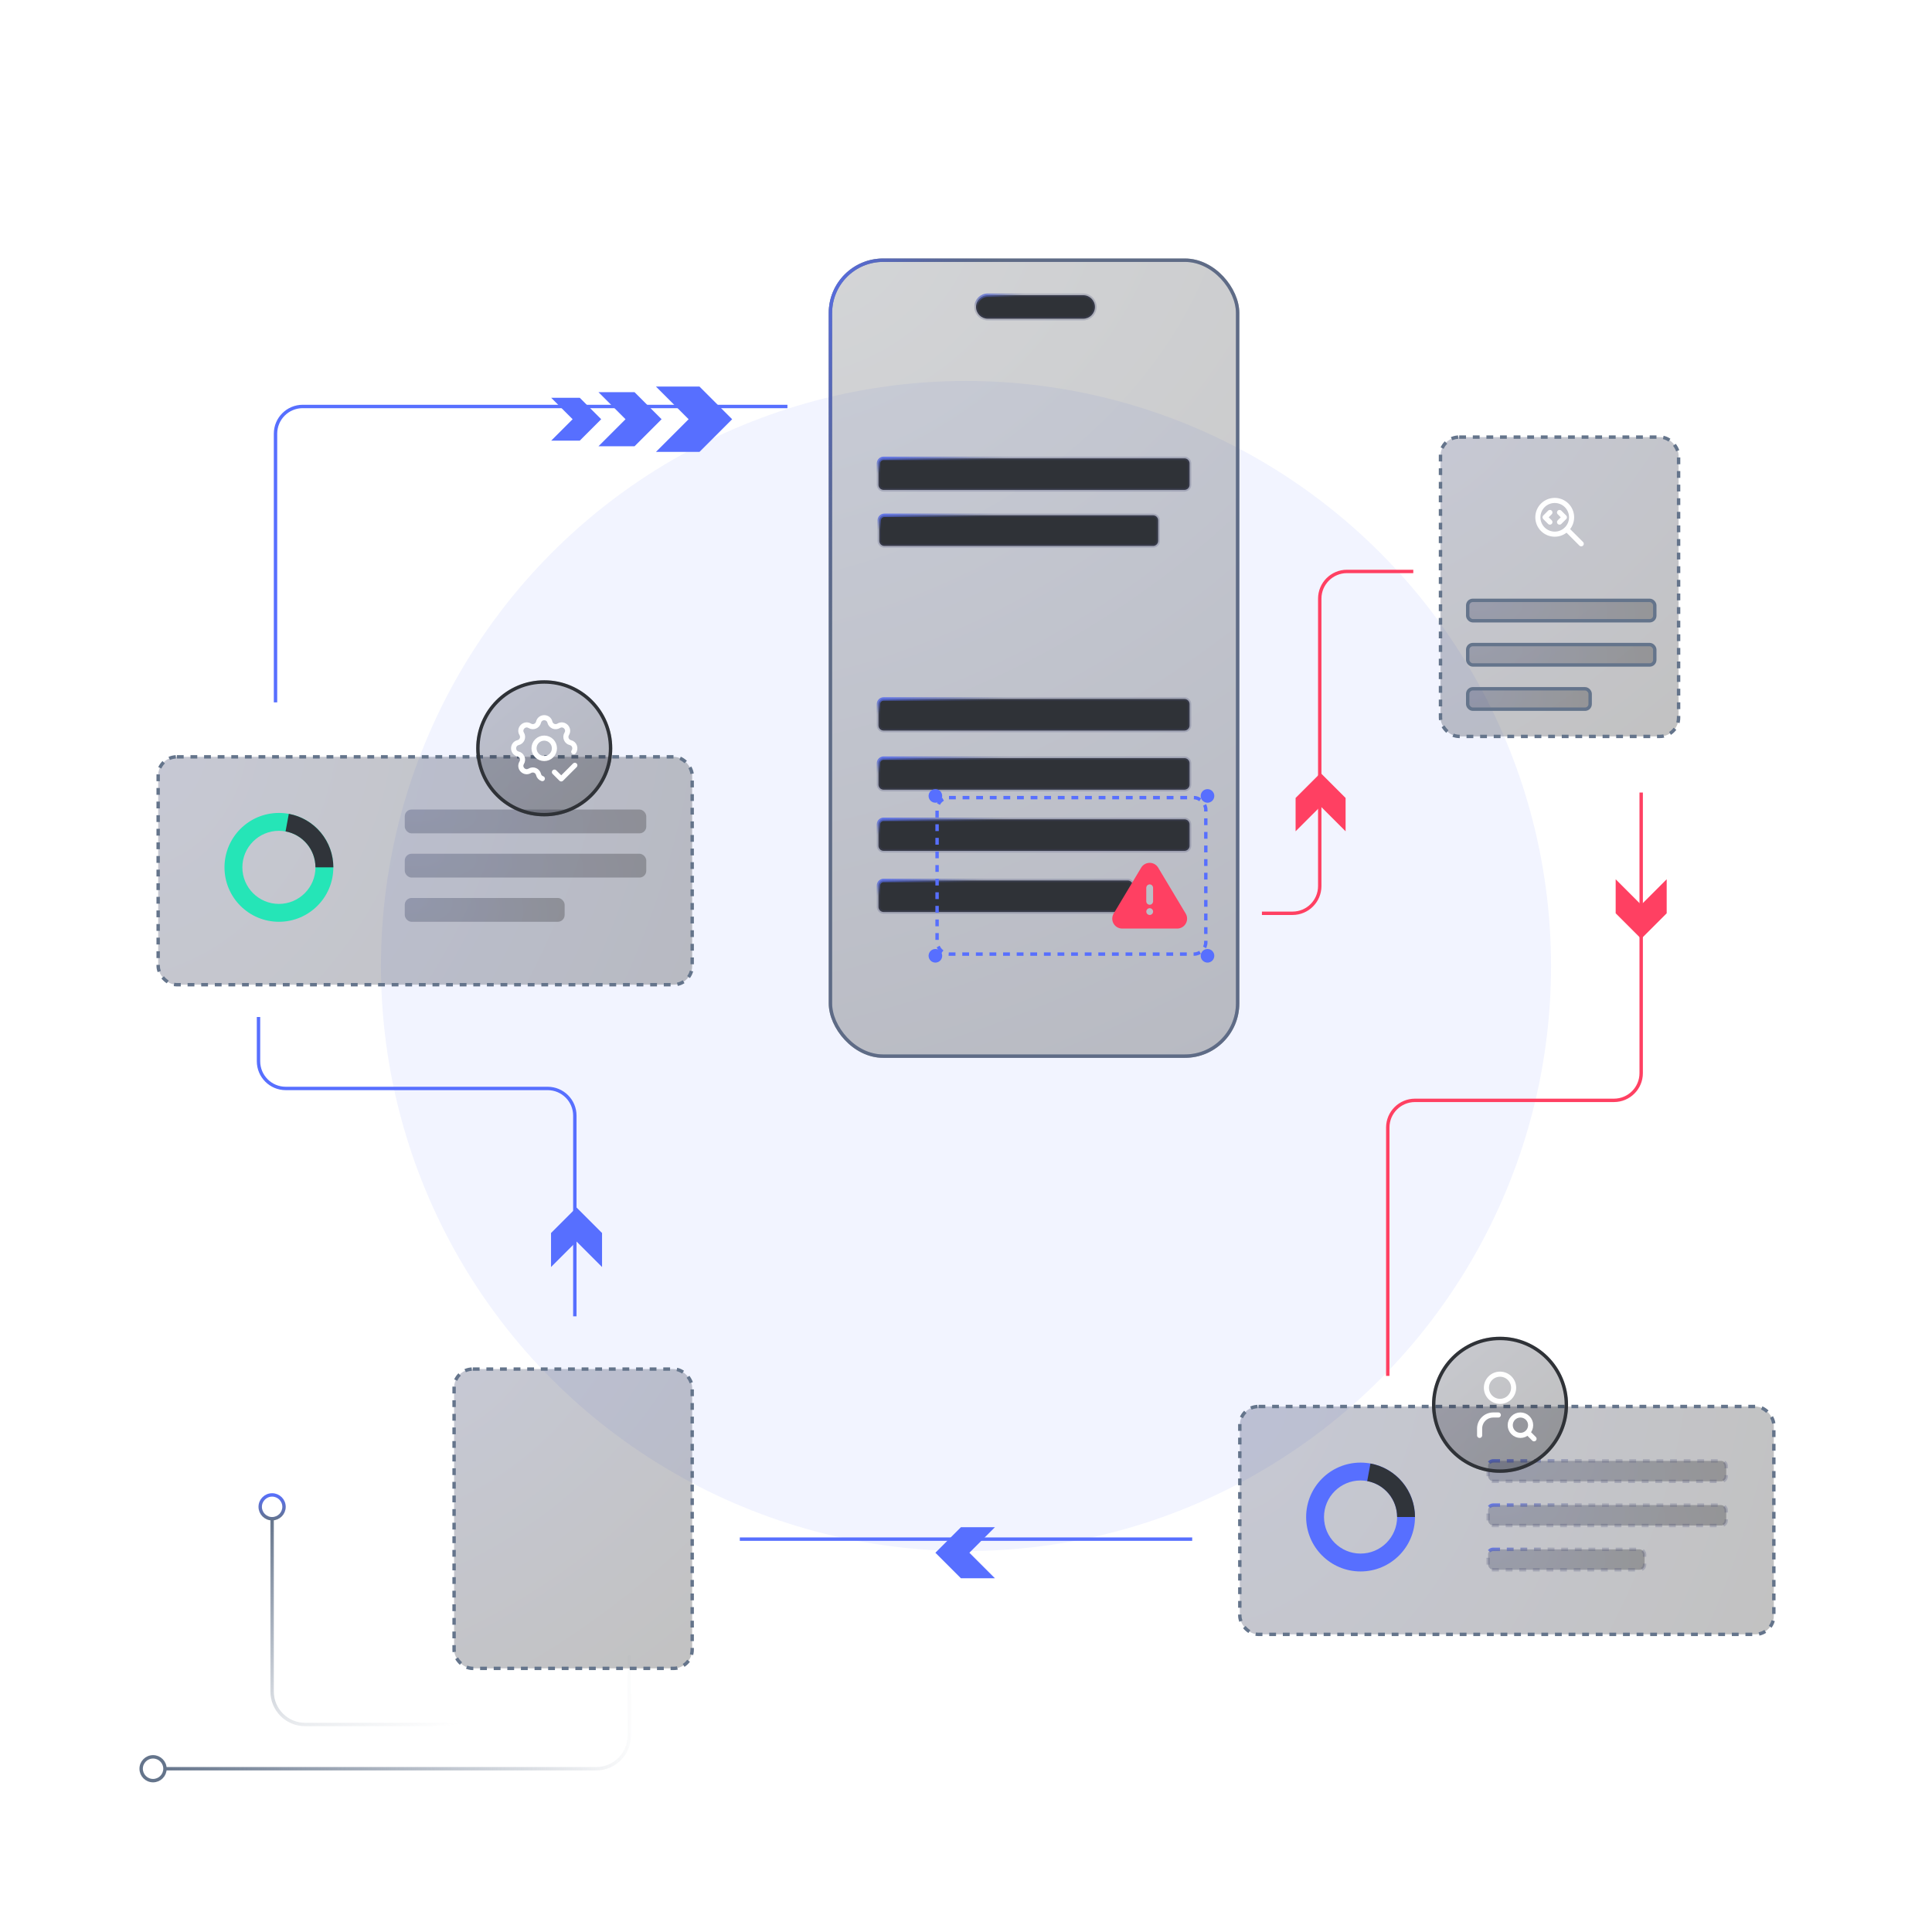 <svg width="568" height="568" viewBox="0 0 568 568" fill="none" xmlns="http://www.w3.org/2000/svg">
<g clip-path="url(#clip0_56_673)">
<g opacity="0.08" filter="url(#filter0_f_56_673)">
<circle cx="284" cy="284" r="172" fill="#576FFF"/>
</g>
<g filter="url(#filter1_b_56_673)">
<rect x="243.645" y="76" width="120.71" height="235" rx="16" fill="url(#paint0_radial_56_673)" fill-opacity="0.25"/>
<rect x="244.145" y="76.5" width="119.71" height="234" rx="15.5" stroke="#64748B"/>
</g>
<g filter="url(#filter2_b_56_673)">
<rect x="244.145" y="76.5" width="119.71" height="234" rx="15.5" stroke="url(#paint1_linear_56_673)"/>
</g>
<path d="M286.949 90.243C286.949 88.334 288.497 86.786 290.405 86.786H318.449C320.358 86.786 321.906 88.334 321.906 90.243C321.906 92.151 320.358 93.699 318.449 93.699H290.405C288.497 93.699 286.949 92.151 286.949 90.243Z" fill="#2F3237" stroke="url(#paint2_linear_56_673)"/>
<path d="M258.271 242.372C258.271 241.543 258.942 240.872 259.771 240.872H348.23C349.058 240.872 349.73 241.543 349.73 242.372V248.645C349.73 249.473 349.058 250.145 348.23 250.145H259.771C258.942 250.145 258.271 249.473 258.271 248.645V242.372Z" fill="#2F3237" stroke="url(#paint3_linear_56_673)"/>
<path d="M258.271 207C258.271 206.172 258.942 205.5 259.771 205.5H348.23C349.058 205.5 349.73 206.172 349.73 207V213.273C349.73 214.102 349.058 214.773 348.23 214.773H259.771C258.942 214.773 258.271 214.102 258.271 213.273V207Z" fill="#2F3237" stroke="url(#paint4_linear_56_673)"/>
<path d="M258.5 153C258.5 152.172 259.172 151.5 260 151.5H339C339.828 151.5 340.5 152.172 340.5 153V159C340.5 159.828 339.828 160.5 339 160.5H260C259.172 160.5 258.5 159.828 258.5 159V153Z" fill="#2F3237" stroke="url(#paint5_linear_56_673)"/>
<path d="M258.271 136.257C258.271 135.428 258.942 134.757 259.771 134.757H348.23C349.058 134.757 349.73 135.428 349.73 136.257V142.53C349.73 143.358 349.058 144.03 348.23 144.03H259.771C258.942 144.03 258.271 143.358 258.271 142.53V136.257Z" fill="#2F3237" stroke="url(#paint6_linear_56_673)"/>
<path d="M258.271 224.393C258.271 223.565 258.942 222.893 259.771 222.893H348.23C349.058 222.893 349.73 223.565 349.73 224.393V230.667C349.73 231.495 349.058 232.167 348.23 232.167H259.771C258.942 232.167 258.271 231.495 258.271 230.667V224.393Z" fill="#2F3237" stroke="url(#paint7_linear_56_673)"/>
<path d="M258.271 260.35C258.271 259.521 258.942 258.85 259.771 258.85H331.536C332.364 258.85 333.036 259.521 333.036 260.35V266.623C333.036 267.451 332.364 268.123 331.536 268.123H259.771C258.942 268.123 258.271 267.451 258.271 266.623V260.35Z" fill="#2F3237" stroke="url(#paint8_linear_56_673)"/>
<rect x="423.5" y="128.5" width="70" height="88" rx="5.5" fill="url(#paint9_radial_56_673)" fill-opacity="0.25" stroke="#64748B" stroke-dasharray="2 2"/>
<rect x="431.5" y="176.5" width="55" height="6" rx="1.5" fill="url(#paint10_radial_56_673)" fill-opacity="0.25" stroke="#64748B" stroke-linejoin="round"/>
<rect x="431.5" y="189.5" width="55" height="6" rx="1.5" fill="url(#paint11_radial_56_673)" fill-opacity="0.25" stroke="#64748B" stroke-linejoin="round"/>
<rect x="431.5" y="202.5" width="36" height="6" rx="1.5" fill="url(#paint12_radial_56_673)" fill-opacity="0.25" stroke="#64748B" stroke-linejoin="round"/>
<g clip-path="url(#clip1_56_673)">
<path d="M452.125 152.083C452.125 152.734 452.253 153.379 452.502 153.981C452.752 154.582 453.117 155.129 453.577 155.589C454.038 156.05 454.584 156.415 455.186 156.664C455.787 156.913 456.432 157.042 457.083 157.042C457.734 157.042 458.379 156.913 458.981 156.664C459.582 156.415 460.129 156.05 460.589 155.589C461.05 155.129 461.415 154.582 461.664 153.981C461.913 153.379 462.042 152.734 462.042 152.083C462.042 151.432 461.913 150.787 461.664 150.186C461.415 149.584 461.05 149.038 460.589 148.577C460.129 148.117 459.582 147.752 458.981 147.502C458.379 147.253 457.734 147.125 457.083 147.125C456.432 147.125 455.787 147.253 455.186 147.502C454.584 147.752 454.038 148.117 453.577 148.577C453.117 149.038 452.752 149.584 452.502 150.186C452.253 150.787 452.125 151.432 452.125 152.083Z" stroke="white" stroke-width="1.5" stroke-linecap="round" stroke-linejoin="round"/>
<path d="M464.875 159.875L460.625 155.625" stroke="white" stroke-width="1.5" stroke-linecap="round" stroke-linejoin="round"/>
<path d="M455.667 150.667L454.25 152.083L455.667 153.5" stroke="white" stroke-width="1.5" stroke-linecap="round" stroke-linejoin="round"/>
<path d="M458.5 150.667L459.917 152.083L458.5 153.5" stroke="white" stroke-width="1.5" stroke-linecap="round" stroke-linejoin="round"/>
</g>
<path d="M371 268.5H380C384.418 268.5 388 264.918 388 260.5V176C388 171.582 391.582 168 396 168H415.5" stroke="#FF4062"/>
<g clip-path="url(#clip2_56_673)">
<path d="M153.25 447H155M169 431.25V433M183 447H184.75M157.8 435.8L159.025 437.025M180.2 435.8L178.975 437.025" stroke="white" stroke-width="1.5" stroke-linecap="round" stroke-linejoin="round"/>
<path d="M163.75 454C162.281 452.898 161.196 451.362 160.648 449.609C160.1 447.856 160.118 445.975 160.699 444.233C161.28 442.491 162.394 440.975 163.884 439.902C165.374 438.828 167.164 438.25 169 438.25C170.836 438.25 172.626 438.828 174.116 439.902C175.606 440.975 176.72 442.491 177.301 444.233C177.882 445.975 177.9 447.856 177.352 449.609C176.804 451.362 175.719 452.898 174.25 454C173.567 454.676 173.052 455.504 172.748 456.416C172.444 457.328 172.359 458.299 172.5 459.25C172.5 460.178 172.131 461.068 171.475 461.725C170.818 462.381 169.928 462.75 169 462.75C168.072 462.75 167.182 462.381 166.525 461.725C165.869 461.068 165.5 460.178 165.5 459.25C165.641 458.299 165.556 457.328 165.252 456.416C164.948 455.504 164.433 454.676 163.75 454Z" stroke="white" stroke-width="1.5" stroke-linecap="round" stroke-linejoin="round"/>
<path d="M164.975 455.75H173.025" stroke="white" stroke-width="1.5" stroke-linecap="round" stroke-linejoin="round"/>
</g>
<g clip-path="url(#clip3_56_673)">
<path d="M338 253.67C338.955 253.67 339.845 254.137 340.39 254.917L340.495 255.077L348.609 268.625C348.856 269.052 348.99 269.535 348.999 270.028C349.008 270.521 348.892 271.008 348.662 271.444C348.431 271.88 348.094 272.251 347.681 272.521C347.268 272.791 346.794 272.951 346.302 272.988L346.107 272.996H329.882C329.39 272.991 328.907 272.86 328.479 272.618C328.05 272.375 327.69 272.028 327.433 271.608C327.175 271.189 327.027 270.711 327.004 270.219C326.981 269.727 327.083 269.238 327.3 268.796L327.399 268.611L335.509 255.073C335.769 254.645 336.134 254.291 336.571 254.045C337.007 253.799 337.499 253.67 338 253.67ZM338.01 267L337.883 267.007C337.64 267.036 337.416 267.153 337.254 267.336C337.091 267.519 337.001 267.755 337.001 268C337.001 268.245 337.091 268.481 337.254 268.664C337.416 268.847 337.64 268.964 337.883 268.993L338 269L338.127 268.993C338.37 268.964 338.594 268.847 338.757 268.664C338.919 268.481 339.009 268.245 339.009 268C339.009 267.755 338.919 267.519 338.757 267.336C338.594 267.153 338.37 267.036 338.127 267.007L338.01 267ZM338 260C337.755 260 337.519 260.09 337.336 260.253C337.153 260.416 337.036 260.64 337.007 260.883L337 261V265L337.007 265.117C337.036 265.36 337.153 265.584 337.336 265.747C337.519 265.909 337.755 265.999 338 265.999C338.245 265.999 338.481 265.909 338.664 265.747C338.847 265.584 338.964 265.36 338.993 265.117L339 265V261L338.993 260.883C338.965 260.64 338.848 260.416 338.665 260.253C338.482 260.09 338.245 260 338 260Z" fill="#FF4062"/>
</g>
<rect x="364.5" y="413.5" width="157" height="67" rx="5.5" fill="url(#paint13_radial_56_673)" fill-opacity="0.25" stroke="#64748B" stroke-dasharray="2 2"/>
<rect x="437.5" y="429.5" width="70" height="6" rx="1.5" fill="url(#paint14_radial_56_673)" fill-opacity="0.25" stroke="url(#paint15_linear_56_673)" stroke-linejoin="round" stroke-dasharray="2 2"/>
<rect x="437.5" y="442.5" width="70" height="6" rx="1.5" fill="url(#paint16_radial_56_673)" fill-opacity="0.25" stroke="url(#paint17_linear_56_673)" stroke-linejoin="round" stroke-dasharray="2 2"/>
<rect x="437.5" y="455.5" width="46" height="6" rx="1.5" fill="url(#paint18_radial_56_673)" fill-opacity="0.25" stroke="url(#paint19_linear_56_673)" stroke-linejoin="round" stroke-dasharray="2 2"/>
<rect x="46.5" y="222.5" width="157" height="67" rx="5.5" fill="url(#paint20_radial_56_673)" fill-opacity="0.25" stroke="#64748B" stroke-dasharray="2 2"/>
<rect x="119" y="238" width="71" height="7" rx="2" fill="url(#paint21_radial_56_673)" fill-opacity="0.25"/>
<rect x="119" y="251" width="71" height="7" rx="2" fill="url(#paint22_radial_56_673)" fill-opacity="0.25"/>
<rect x="119" y="264" width="47" height="7" rx="2" fill="url(#paint23_radial_56_673)" fill-opacity="0.25"/>
<path d="M482.5 233V315.5C482.5 319.918 478.918 323.5 474.5 323.5H416C411.582 323.5 408 327.082 408 331.5V404.5" stroke="#FF4062"/>
<rect x="133.5" y="402.5" width="70" height="88" rx="5.5" fill="url(#paint24_radial_56_673)" fill-opacity="0.25" stroke="#64748B" stroke-dasharray="2 2"/>
<path d="M416 446C416 454.837 408.837 462 400 462C391.163 462 384 454.837 384 446C384 437.163 391.163 430 400 430C408.837 430 416 437.163 416 446ZM389.254 446C389.254 451.935 394.065 456.746 400 456.746C405.935 456.746 410.746 451.935 410.746 446C410.746 440.065 405.935 435.254 400 435.254C394.065 435.254 389.254 440.065 389.254 446Z" fill="#576FFF"/>
<path d="M98 255C98 263.837 90.837 271 82 271C73.163 271 66 263.837 66 255C66 246.163 73.163 239 82 239C90.837 239 98 246.163 98 255ZM71.254 255C71.254 260.935 76.065 265.746 82 265.746C87.935 265.746 92.746 260.935 92.746 255C92.746 249.065 87.935 244.254 82 244.254C76.065 244.254 71.254 249.065 71.254 255Z" fill="#25E5B7"/>
<path d="M416 446C416 442.261 414.691 438.64 412.299 435.766C409.908 432.892 406.585 430.946 402.908 430.267L401.953 435.433C404.422 435.89 406.654 437.197 408.26 439.127C409.866 441.057 410.746 443.489 410.746 446H416Z" fill="#30343A"/>
<path d="M98 255C98 251.261 96.691 247.64 94.299 244.766C91.908 241.892 88.585 239.946 84.908 239.267L83.953 244.433C86.422 244.89 88.654 246.197 90.26 248.127C91.866 250.057 92.746 252.489 92.746 255H98Z" fill="#30343A"/>
<g filter="url(#filter3_d_56_673)">
<path d="M490 254.5L490 264.5L482.5 272L475 264.5L475 254.5L482.5 262L490 254.5Z" fill="#FF4062"/>
</g>
<g filter="url(#filter4_d_56_673)">
<path d="M380.9 240.4L380.9 230.6L388.25 223.25L395.6 230.6L395.6 240.4L388.25 233.05L380.9 240.4Z" fill="#FF4062"/>
</g>
<path d="M350.5 452.5H217.5" stroke="#576FFF"/>
<g filter="url(#filter5_d_56_673)">
<path d="M292.5 460L282.5 460L275 452.5L282.5 445L292.5 445L285 452.5L292.5 460Z" fill="#576FFF"/>
</g>
<path d="M169 387V328C169 323.582 165.418 320 161 320H84C79.582 320 76 316.418 76 312V299" stroke="#576FFF"/>
<g filter="url(#filter6_d_56_673)">
<path d="M162 368.5V358.5L169.5 351L177 358.5V368.5L169.5 361L162 368.5Z" fill="#576FFF"/>
</g>
<path d="M81 206.5V127.5C81 123.082 84.582 119.5 89 119.5H231.5" stroke="#576FFF"/>
<g filter="url(#filter7_d_56_673)">
<path d="M175.95 111.3H186.55L194.5 119.25L186.55 127.2H175.95L183.9 119.25L175.95 111.3Z" fill="#576FFF"/>
</g>
<g filter="url(#filter8_d_56_673)">
<path d="M162.05 112.95H170.45L176.75 119.25L170.45 125.55H162.05L168.35 119.25L162.05 112.95Z" fill="#576FFF"/>
</g>
<g filter="url(#filter9_d_56_673)">
<path d="M192.85 109.65H205.65L215.25 119.25L205.65 128.85H192.85L202.45 119.25L192.85 109.65Z" fill="#576FFF"/>
</g>
<g filter="url(#filter10_d_56_673)">
<circle cx="275" cy="234" r="2" fill="#576FFF"/>
</g>
<g filter="url(#filter11_d_56_673)">
<circle cx="355" cy="234" r="2" fill="#576FFF"/>
</g>
<g filter="url(#filter12_d_56_673)">
<circle cx="355" cy="281" r="2" fill="#576FFF"/>
</g>
<g filter="url(#filter13_d_56_673)">
<circle cx="275" cy="281" r="2" fill="#576FFF"/>
</g>
<rect x="275.5" y="234.5" width="79" height="46" rx="3.5" stroke="#576FFF" stroke-dasharray="2 2"/>
<path d="M185 487L185 510.29C185 515.653 180.653 520 175.29 520L49 520" stroke="url(#paint25_linear_56_673)" stroke-linecap="round"/>
<circle cx="45" cy="520" r="3.5" transform="rotate(-90 45 520)" stroke="#64748B"/>
<path d="M146 507H89.71C84.347 507 80 502.653 80 497.29L80 447" stroke="url(#paint26_linear_56_673)" stroke-linecap="round"/>
<circle cx="80" cy="443" r="3.5" stroke="url(#paint27_linear_56_673)"/>
<g filter="url(#filter14_b_56_673)">
<circle cx="441" cy="413" r="20" fill="url(#paint28_linear_56_673)" fill-opacity="0.25"/>
<circle cx="441" cy="413" r="19.5" stroke="#2F3237"/>
</g>
<g clip-path="url(#clip4_56_673)">
<path d="M437 408C437 409.061 437.421 410.078 438.172 410.828C438.922 411.579 439.939 412 441 412C442.061 412 443.078 411.579 443.828 410.828C444.579 410.078 445 409.061 445 408C445 406.939 444.579 405.922 443.828 405.172C443.078 404.421 442.061 404 441 404C439.939 404 438.922 404.421 438.172 405.172C437.421 405.922 437 406.939 437 408Z" stroke="white" stroke-width="1.5" stroke-linecap="round" stroke-linejoin="round"/>
<path d="M435 422V420C435 418.939 435.421 417.922 436.172 417.172C436.922 416.421 437.939 416 439 416H440.5" stroke="white" stroke-width="1.5" stroke-linecap="round" stroke-linejoin="round"/>
<path d="M444 419C444 419.796 444.316 420.559 444.879 421.121C445.441 421.684 446.204 422 447 422C447.796 422 448.559 421.684 449.121 421.121C449.684 420.559 450 419.796 450 419C450 418.204 449.684 417.441 449.121 416.879C448.559 416.316 447.796 416 447 416C446.204 416 445.441 416.316 444.879 416.879C444.316 417.441 444 418.204 444 419Z" stroke="white" stroke-width="1.5" stroke-linecap="round" stroke-linejoin="round"/>
<path d="M449.2 421.2L451 423" stroke="white" stroke-width="1.5" stroke-linecap="round" stroke-linejoin="round"/>
</g>
<g filter="url(#filter15_b_56_673)">
<circle cx="160" cy="220" r="20" fill="url(#paint29_linear_56_673)" fill-opacity="0.25"/>
<circle cx="160" cy="220" r="19.5" stroke="#2F3237"/>
</g>
<g clip-path="url(#clip5_56_673)">
<path d="M159.445 228.913C159.167 228.824 158.917 228.664 158.72 228.448C158.524 228.232 158.387 227.968 158.325 227.683C158.261 227.419 158.136 227.174 157.959 226.968C157.783 226.762 157.56 226.6 157.309 226.496C157.059 226.392 156.787 226.349 156.516 226.37C156.246 226.391 155.984 226.476 155.752 226.617C154.209 227.557 152.442 225.791 153.382 224.247C153.523 224.015 153.608 223.754 153.628 223.483C153.649 223.213 153.606 222.941 153.502 222.691C153.399 222.44 153.237 222.217 153.031 222.041C152.825 221.864 152.581 221.739 152.317 221.675C150.561 221.249 150.561 218.751 152.317 218.325C152.581 218.261 152.826 218.136 153.032 217.959C153.238 217.783 153.4 217.56 153.504 217.309C153.608 217.059 153.651 216.787 153.63 216.516C153.609 216.246 153.524 215.984 153.383 215.752C152.443 214.209 154.209 212.442 155.753 213.382C156.753 213.99 158.049 213.452 158.325 212.317C158.751 210.561 161.249 210.561 161.675 212.317C161.739 212.581 161.864 212.826 162.041 213.032C162.217 213.238 162.44 213.4 162.691 213.504C162.941 213.608 163.213 213.651 163.484 213.63C163.754 213.609 164.016 213.524 164.248 213.383C165.791 212.443 167.558 214.209 166.618 215.753C166.477 215.985 166.392 216.246 166.372 216.517C166.351 216.787 166.394 217.059 166.498 217.309C166.601 217.56 166.763 217.783 166.969 217.959C167.175 218.136 167.419 218.261 167.683 218.325C168.993 218.643 169.326 220.115 168.68 221.019" stroke="white" stroke-width="1.5" stroke-linecap="round" stroke-linejoin="round"/>
<path d="M163 227L165 229L169 225" stroke="white" stroke-width="1.5" stroke-linecap="round" stroke-linejoin="round"/>
<path d="M157 220C157 220.796 157.316 221.559 157.879 222.121C158.441 222.684 159.204 223 160 223C160.796 223 161.559 222.684 162.121 222.121C162.684 221.559 163 220.796 163 220C163 219.204 162.684 218.441 162.121 217.879C161.559 217.316 160.796 217 160 217C159.204 217 158.441 217.316 157.879 217.879C157.316 218.441 157 219.204 157 220Z" stroke="white" stroke-width="1.5" stroke-linecap="round" stroke-linejoin="round"/>
</g>
</g>
<defs>
<filter id="filter0_f_56_673" x="-48" y="-48" width="664" height="664" filterUnits="userSpaceOnUse" color-interpolation-filters="sRGB">
<feFlood flood-opacity="0" result="BackgroundImageFix"/>
<feBlend mode="normal" in="SourceGraphic" in2="BackgroundImageFix" result="shape"/>
<feGaussianBlur stdDeviation="80" result="effect1_foregroundBlur_56_673"/>
</filter>
<filter id="filter1_b_56_673" x="223.645" y="56" width="160.71" height="275" filterUnits="userSpaceOnUse" color-interpolation-filters="sRGB">
<feFlood flood-opacity="0" result="BackgroundImageFix"/>
<feGaussianBlur in="BackgroundImageFix" stdDeviation="10"/>
<feComposite in2="SourceAlpha" operator="in" result="effect1_backgroundBlur_56_673"/>
<feBlend mode="normal" in="SourceGraphic" in2="effect1_backgroundBlur_56_673" result="shape"/>
</filter>
<filter id="filter2_b_56_673" x="233.645" y="66" width="140.71" height="255" filterUnits="userSpaceOnUse" color-interpolation-filters="sRGB">
<feFlood flood-opacity="0" result="BackgroundImageFix"/>
<feGaussianBlur in="BackgroundImageFix" stdDeviation="5"/>
<feComposite in2="SourceAlpha" operator="in" result="effect1_backgroundBlur_56_673"/>
<feBlend mode="normal" in="SourceGraphic" in2="effect1_backgroundBlur_56_673" result="shape"/>
</filter>
<filter id="filter3_d_56_673" x="443" y="226.5" width="79" height="81.5" filterUnits="userSpaceOnUse" color-interpolation-filters="sRGB">
<feFlood flood-opacity="0" result="BackgroundImageFix"/>
<feColorMatrix in="SourceAlpha" type="matrix" values="0 0 0 0 0 0 0 0 0 0 0 0 0 0 0 0 0 0 127 0" result="hardAlpha"/>
<feOffset dy="4"/>
<feGaussianBlur stdDeviation="16"/>
<feComposite in2="hardAlpha" operator="out"/>
<feColorMatrix type="matrix" values="0 0 0 0 1 0 0 0 0 0.251 0 0 0 0 0.384 0 0 0 1 0"/>
<feBlend mode="normal" in2="BackgroundImageFix" result="effect1_dropShadow_56_673"/>
<feBlend mode="normal" in="SourceGraphic" in2="effect1_dropShadow_56_673" result="shape"/>
</filter>
<filter id="filter4_d_56_673" x="348.9" y="195.25" width="78.699" height="81.15" filterUnits="userSpaceOnUse" color-interpolation-filters="sRGB">
<feFlood flood-opacity="0" result="BackgroundImageFix"/>
<feColorMatrix in="SourceAlpha" type="matrix" values="0 0 0 0 0 0 0 0 0 0 0 0 0 0 0 0 0 0 127 0" result="hardAlpha"/>
<feOffset dy="4"/>
<feGaussianBlur stdDeviation="16"/>
<feComposite in2="hardAlpha" operator="out"/>
<feColorMatrix type="matrix" values="0 0 0 0 1 0 0 0 0 0.251 0 0 0 0 0.384 0 0 0 1 0"/>
<feBlend mode="normal" in2="BackgroundImageFix" result="effect1_dropShadow_56_673"/>
<feBlend mode="normal" in="SourceGraphic" in2="effect1_dropShadow_56_673" result="shape"/>
</filter>
<filter id="filter5_d_56_673" x="243" y="417" width="81.5" height="79" filterUnits="userSpaceOnUse" color-interpolation-filters="sRGB">
<feFlood flood-opacity="0" result="BackgroundImageFix"/>
<feColorMatrix in="SourceAlpha" type="matrix" values="0 0 0 0 0 0 0 0 0 0 0 0 0 0 0 0 0 0 127 0" result="hardAlpha"/>
<feOffset dy="4"/>
<feGaussianBlur stdDeviation="16"/>
<feComposite in2="hardAlpha" operator="out"/>
<feColorMatrix type="matrix" values="0 0 0 0 0.341 0 0 0 0 0.435 0 0 0 0 1 0 0 0 1 0"/>
<feBlend mode="normal" in2="BackgroundImageFix" result="effect1_dropShadow_56_673"/>
<feBlend mode="normal" in="SourceGraphic" in2="effect1_dropShadow_56_673" result="shape"/>
</filter>
<filter id="filter6_d_56_673" x="130" y="323" width="79" height="81.5" filterUnits="userSpaceOnUse" color-interpolation-filters="sRGB">
<feFlood flood-opacity="0" result="BackgroundImageFix"/>
<feColorMatrix in="SourceAlpha" type="matrix" values="0 0 0 0 0 0 0 0 0 0 0 0 0 0 0 0 0 0 127 0" result="hardAlpha"/>
<feOffset dy="4"/>
<feGaussianBlur stdDeviation="16"/>
<feComposite in2="hardAlpha" operator="out"/>
<feColorMatrix type="matrix" values="0 0 0 0 0.341 0 0 0 0 0.435 0 0 0 0 1 0 0 0 1 0"/>
<feBlend mode="normal" in2="BackgroundImageFix" result="effect1_dropShadow_56_673"/>
<feBlend mode="normal" in="SourceGraphic" in2="effect1_dropShadow_56_673" result="shape"/>
</filter>
<filter id="filter7_d_56_673" x="143.95" y="83.3" width="82.55" height="79.9" filterUnits="userSpaceOnUse" color-interpolation-filters="sRGB">
<feFlood flood-opacity="0" result="BackgroundImageFix"/>
<feColorMatrix in="SourceAlpha" type="matrix" values="0 0 0 0 0 0 0 0 0 0 0 0 0 0 0 0 0 0 127 0" result="hardAlpha"/>
<feOffset dy="4"/>
<feGaussianBlur stdDeviation="16"/>
<feComposite in2="hardAlpha" operator="out"/>
<feColorMatrix type="matrix" values="0 0 0 0 0.341 0 0 0 0 0.435 0 0 0 0 1 0 0 0 1 0"/>
<feBlend mode="normal" in2="BackgroundImageFix" result="effect1_dropShadow_56_673"/>
<feBlend mode="normal" in="SourceGraphic" in2="effect1_dropShadow_56_673" result="shape"/>
</filter>
<filter id="filter8_d_56_673" x="130.05" y="84.95" width="78.7" height="76.6" filterUnits="userSpaceOnUse" color-interpolation-filters="sRGB">
<feFlood flood-opacity="0" result="BackgroundImageFix"/>
<feColorMatrix in="SourceAlpha" type="matrix" values="0 0 0 0 0 0 0 0 0 0 0 0 0 0 0 0 0 0 127 0" result="hardAlpha"/>
<feOffset dy="4"/>
<feGaussianBlur stdDeviation="16"/>
<feComposite in2="hardAlpha" operator="out"/>
<feColorMatrix type="matrix" values="0 0 0 0 0.341 0 0 0 0 0.435 0 0 0 0 1 0 0 0 1 0"/>
<feBlend mode="normal" in2="BackgroundImageFix" result="effect1_dropShadow_56_673"/>
<feBlend mode="normal" in="SourceGraphic" in2="effect1_dropShadow_56_673" result="shape"/>
</filter>
<filter id="filter9_d_56_673" x="160.85" y="81.65" width="86.4" height="83.2" filterUnits="userSpaceOnUse" color-interpolation-filters="sRGB">
<feFlood flood-opacity="0" result="BackgroundImageFix"/>
<feColorMatrix in="SourceAlpha" type="matrix" values="0 0 0 0 0 0 0 0 0 0 0 0 0 0 0 0 0 0 127 0" result="hardAlpha"/>
<feOffset dy="4"/>
<feGaussianBlur stdDeviation="16"/>
<feComposite in2="hardAlpha" operator="out"/>
<feColorMatrix type="matrix" values="0 0 0 0 0.341 0 0 0 0 0.435 0 0 0 0 1 0 0 0 1 0"/>
<feBlend mode="normal" in2="BackgroundImageFix" result="effect1_dropShadow_56_673"/>
<feBlend mode="normal" in="SourceGraphic" in2="effect1_dropShadow_56_673" result="shape"/>
</filter>
<filter id="filter10_d_56_673" x="265" y="224" width="20" height="20" filterUnits="userSpaceOnUse" color-interpolation-filters="sRGB">
<feFlood flood-opacity="0" result="BackgroundImageFix"/>
<feColorMatrix in="SourceAlpha" type="matrix" values="0 0 0 0 0 0 0 0 0 0 0 0 0 0 0 0 0 0 127 0" result="hardAlpha"/>
<feOffset/>
<feGaussianBlur stdDeviation="4"/>
<feComposite in2="hardAlpha" operator="out"/>
<feColorMatrix type="matrix" values="0 0 0 0 0.341 0 0 0 0 0.435 0 0 0 0 1 0 0 0 1 0"/>
<feBlend mode="normal" in2="BackgroundImageFix" result="effect1_dropShadow_56_673"/>
<feBlend mode="normal" in="SourceGraphic" in2="effect1_dropShadow_56_673" result="shape"/>
</filter>
<filter id="filter11_d_56_673" x="345" y="224" width="20" height="20" filterUnits="userSpaceOnUse" color-interpolation-filters="sRGB">
<feFlood flood-opacity="0" result="BackgroundImageFix"/>
<feColorMatrix in="SourceAlpha" type="matrix" values="0 0 0 0 0 0 0 0 0 0 0 0 0 0 0 0 0 0 127 0" result="hardAlpha"/>
<feOffset/>
<feGaussianBlur stdDeviation="4"/>
<feComposite in2="hardAlpha" operator="out"/>
<feColorMatrix type="matrix" values="0 0 0 0 0.341 0 0 0 0 0.435 0 0 0 0 1 0 0 0 1 0"/>
<feBlend mode="normal" in2="BackgroundImageFix" result="effect1_dropShadow_56_673"/>
<feBlend mode="normal" in="SourceGraphic" in2="effect1_dropShadow_56_673" result="shape"/>
</filter>
<filter id="filter12_d_56_673" x="345" y="271" width="20" height="20" filterUnits="userSpaceOnUse" color-interpolation-filters="sRGB">
<feFlood flood-opacity="0" result="BackgroundImageFix"/>
<feColorMatrix in="SourceAlpha" type="matrix" values="0 0 0 0 0 0 0 0 0 0 0 0 0 0 0 0 0 0 127 0" result="hardAlpha"/>
<feOffset/>
<feGaussianBlur stdDeviation="4"/>
<feComposite in2="hardAlpha" operator="out"/>
<feColorMatrix type="matrix" values="0 0 0 0 0.341 0 0 0 0 0.435 0 0 0 0 1 0 0 0 1 0"/>
<feBlend mode="normal" in2="BackgroundImageFix" result="effect1_dropShadow_56_673"/>
<feBlend mode="normal" in="SourceGraphic" in2="effect1_dropShadow_56_673" result="shape"/>
</filter>
<filter id="filter13_d_56_673" x="265" y="271" width="20" height="20" filterUnits="userSpaceOnUse" color-interpolation-filters="sRGB">
<feFlood flood-opacity="0" result="BackgroundImageFix"/>
<feColorMatrix in="SourceAlpha" type="matrix" values="0 0 0 0 0 0 0 0 0 0 0 0 0 0 0 0 0 0 127 0" result="hardAlpha"/>
<feOffset/>
<feGaussianBlur stdDeviation="4"/>
<feComposite in2="hardAlpha" operator="out"/>
<feColorMatrix type="matrix" values="0 0 0 0 0.341 0 0 0 0 0.435 0 0 0 0 1 0 0 0 1 0"/>
<feBlend mode="normal" in2="BackgroundImageFix" result="effect1_dropShadow_56_673"/>
<feBlend mode="normal" in="SourceGraphic" in2="effect1_dropShadow_56_673" result="shape"/>
</filter>
<filter id="filter14_b_56_673" x="417" y="389" width="48" height="48" filterUnits="userSpaceOnUse" color-interpolation-filters="sRGB">
<feFlood flood-opacity="0" result="BackgroundImageFix"/>
<feGaussianBlur in="BackgroundImageFix" stdDeviation="2"/>
<feComposite in2="SourceAlpha" operator="in" result="effect1_backgroundBlur_56_673"/>
<feBlend mode="normal" in="SourceGraphic" in2="effect1_backgroundBlur_56_673" result="shape"/>
</filter>
<filter id="filter15_b_56_673" x="136" y="196" width="48" height="48" filterUnits="userSpaceOnUse" color-interpolation-filters="sRGB">
<feFlood flood-opacity="0" result="BackgroundImageFix"/>
<feGaussianBlur in="BackgroundImageFix" stdDeviation="2"/>
<feComposite in2="SourceAlpha" operator="in" result="effect1_backgroundBlur_56_673"/>
<feBlend mode="normal" in="SourceGraphic" in2="effect1_backgroundBlur_56_673" result="shape"/>
</filter>
<radialGradient id="paint0_radial_56_673" cx="0" cy="0" r="1" gradientUnits="userSpaceOnUse" gradientTransform="translate(243.645 76) rotate(62.812) scale(264.189 383.342)">
<stop stop-color="#515761"/>
<stop offset="1" stop-color="#0B0B0B"/>
</radialGradient>
<linearGradient id="paint1_linear_56_673" x1="241.254" y1="71.804" x2="288.054" y2="93.156" gradientUnits="userSpaceOnUse">
<stop stop-color="#576FFF"/>
<stop offset="1" stop-color="#4A5176" stop-opacity="0.25"/>
</linearGradient>
<linearGradient id="paint2_linear_56_673" x1="285.737" y1="86.145" x2="286.711" y2="90.076" gradientUnits="userSpaceOnUse">
<stop stop-color="#576FFF"/>
<stop offset="1" stop-color="#4A5176" stop-opacity="0.25"/>
</linearGradient>
<linearGradient id="paint3_linear_56_673" x1="255.94" y1="240.188" x2="256.607" y2="245.522" gradientUnits="userSpaceOnUse">
<stop stop-color="#576FFF"/>
<stop offset="1" stop-color="#4A5176" stop-opacity="0.25"/>
</linearGradient>
<linearGradient id="paint4_linear_56_673" x1="255.94" y1="204.817" x2="256.607" y2="210.151" gradientUnits="userSpaceOnUse">
<stop stop-color="#576FFF"/>
<stop offset="1" stop-color="#4A5176" stop-opacity="0.25"/>
</linearGradient>
<linearGradient id="paint5_linear_56_673" x1="256.356" y1="150.821" x2="257.059" y2="156" gradientUnits="userSpaceOnUse">
<stop stop-color="#576FFF"/>
<stop offset="1" stop-color="#4A5176" stop-opacity="0.25"/>
</linearGradient>
<linearGradient id="paint6_linear_56_673" x1="255.94" y1="134.073" x2="256.607" y2="139.407" gradientUnits="userSpaceOnUse">
<stop stop-color="#576FFF"/>
<stop offset="1" stop-color="#4A5176" stop-opacity="0.25"/>
</linearGradient>
<linearGradient id="paint7_linear_56_673" x1="255.94" y1="222.21" x2="256.607" y2="227.544" gradientUnits="userSpaceOnUse">
<stop stop-color="#576FFF"/>
<stop offset="1" stop-color="#4A5176" stop-opacity="0.25"/>
</linearGradient>
<linearGradient id="paint8_linear_56_673" x1="256.27" y1="258.166" x2="257.078" y2="263.46" gradientUnits="userSpaceOnUse">
<stop stop-color="#576FFF"/>
<stop offset="1" stop-color="#4A5176" stop-opacity="0.25"/>
</linearGradient>
<radialGradient id="paint9_radial_56_673" cx="0" cy="0" r="1" gradientUnits="userSpaceOnUse" gradientTransform="translate(423 128) rotate(51.419) scale(113.851 198.153)">
<stop stop-color="#1D2654"/>
<stop offset="1" stop-color="#0B0B0B"/>
</radialGradient>
<radialGradient id="paint10_radial_56_673" cx="0" cy="0" r="1" gradientUnits="userSpaceOnUse" gradientTransform="translate(431 176) rotate(7.125) scale(56.436 24.798)">
<stop stop-color="#1D2654"/>
<stop offset="1" stop-color="#0B0B0B"/>
</radialGradient>
<radialGradient id="paint11_radial_56_673" cx="0" cy="0" r="1" gradientUnits="userSpaceOnUse" gradientTransform="translate(431 189) rotate(7.125) scale(56.436 24.798)">
<stop stop-color="#1D2654"/>
<stop offset="1" stop-color="#0B0B0B"/>
</radialGradient>
<radialGradient id="paint12_radial_56_673" cx="0" cy="0" r="1" gradientUnits="userSpaceOnUse" gradientTransform="translate(431 202) rotate(10.713) scale(37.656 24.556)">
<stop stop-color="#1D2654"/>
<stop offset="1" stop-color="#0B0B0B"/>
</radialGradient>
<radialGradient id="paint13_radial_56_673" cx="0" cy="0" r="1" gradientUnits="userSpaceOnUse" gradientTransform="translate(364 413) rotate(23.286) scale(172.012 222.996)">
<stop stop-color="#1D2654"/>
<stop offset="1" stop-color="#0B0B0B"/>
</radialGradient>
<radialGradient id="paint14_radial_56_673" cx="0" cy="0" r="1" gradientUnits="userSpaceOnUse" gradientTransform="translate(437 429) rotate(5.631) scale(71.344 24.871)">
<stop stop-color="#1D2654"/>
<stop offset="1" stop-color="#0B0B0B"/>
</radialGradient>
<linearGradient id="paint15_linear_56_673" x1="435.594" y1="428.875" x2="435.999" y2="432.521" gradientUnits="userSpaceOnUse">
<stop stop-color="#576FFF"/>
<stop offset="1" stop-color="#4A5176" stop-opacity="0.25"/>
</linearGradient>
<radialGradient id="paint16_radial_56_673" cx="0" cy="0" r="1" gradientUnits="userSpaceOnUse" gradientTransform="translate(437 442) rotate(5.631) scale(71.344 24.871)">
<stop stop-color="#1D2654"/>
<stop offset="1" stop-color="#0B0B0B"/>
</radialGradient>
<linearGradient id="paint17_linear_56_673" x1="435.594" y1="441.875" x2="435.999" y2="445.521" gradientUnits="userSpaceOnUse">
<stop stop-color="#576FFF"/>
<stop offset="1" stop-color="#4A5176" stop-opacity="0.25"/>
</linearGradient>
<radialGradient id="paint18_radial_56_673" cx="0" cy="0" r="1" gradientUnits="userSpaceOnUse" gradientTransform="translate(437 455) rotate(8.471) scale(47.518 24.718)">
<stop stop-color="#1D2654"/>
<stop offset="1" stop-color="#0B0B0B"/>
</radialGradient>
<linearGradient id="paint19_linear_56_673" x1="436.069" y1="454.875" x2="436.671" y2="458.465" gradientUnits="userSpaceOnUse">
<stop stop-color="#576FFF"/>
<stop offset="1" stop-color="#4A5176" stop-opacity="0.25"/>
</linearGradient>
<radialGradient id="paint20_radial_56_673" cx="0" cy="0" r="1" gradientUnits="userSpaceOnUse" gradientTransform="translate(46 222) rotate(23.286) scale(172.012 222.996)">
<stop stop-color="#1D2654"/>
<stop offset="1" stop-color="#0B0B0B"/>
</radialGradient>
<radialGradient id="paint21_radial_56_673" cx="0" cy="0" r="1" gradientUnits="userSpaceOnUse" gradientTransform="translate(119 238) rotate(5.631) scale(71.344 24.871)">
<stop stop-color="#1D2654"/>
<stop offset="1" stop-color="#0B0B0B"/>
</radialGradient>
<radialGradient id="paint22_radial_56_673" cx="0" cy="0" r="1" gradientUnits="userSpaceOnUse" gradientTransform="translate(119 251) rotate(5.631) scale(71.344 24.871)">
<stop stop-color="#1D2654"/>
<stop offset="1" stop-color="#0B0B0B"/>
</radialGradient>
<radialGradient id="paint23_radial_56_673" cx="0" cy="0" r="1" gradientUnits="userSpaceOnUse" gradientTransform="translate(119 264) rotate(8.471) scale(47.518 24.718)">
<stop stop-color="#1D2654"/>
<stop offset="1" stop-color="#0B0B0B"/>
</radialGradient>
<radialGradient id="paint24_radial_56_673" cx="0" cy="0" r="1" gradientUnits="userSpaceOnUse" gradientTransform="translate(133 402) rotate(51.419) scale(113.851 198.153)">
<stop stop-color="#1D2654"/>
<stop offset="1" stop-color="#0B0B0B"/>
</radialGradient>
<linearGradient id="paint25_linear_56_673" x1="45.6" y1="521" x2="189.477" y2="512.458" gradientUnits="userSpaceOnUse">
<stop stop-color="#64748B"/>
<stop offset="1" stop-color="#64748B" stop-opacity="0"/>
</linearGradient>
<linearGradient id="paint26_linear_56_673" x1="79" y1="445.5" x2="94.344" y2="515.673" gradientUnits="userSpaceOnUse">
<stop stop-color="#64748B"/>
<stop offset="1" stop-color="#64748B" stop-opacity="0"/>
</linearGradient>
<linearGradient id="paint27_linear_56_673" x1="80" y1="439" x2="80" y2="447" gradientUnits="userSpaceOnUse">
<stop stop-color="#576FFF"/>
<stop offset="1" stop-color="#64748B"/>
</linearGradient>
<linearGradient id="paint28_linear_56_673" x1="426.319" y1="395.766" x2="457.596" y2="433" gradientUnits="userSpaceOnUse">
<stop stop-color="#1F243B"/>
<stop offset="1"/>
</linearGradient>
<linearGradient id="paint29_linear_56_673" x1="145.319" y1="202.766" x2="176.596" y2="240" gradientUnits="userSpaceOnUse">
<stop stop-color="#1F243B"/>
<stop offset="1"/>
</linearGradient>
<clipPath id="clip0_56_673">
<rect width="568" height="568" fill="white"/>
</clipPath>
<clipPath id="clip1_56_673">
<rect width="17" height="17" fill="white" transform="translate(450 145)"/>
</clipPath>
<clipPath id="clip2_56_673">
<rect width="42" height="42" fill="white" transform="translate(148 426)"/>
</clipPath>
<clipPath id="clip3_56_673">
<rect width="24" height="24" fill="white" transform="translate(326 252)"/>
</clipPath>
<clipPath id="clip4_56_673">
<rect width="24" height="24" fill="white" transform="translate(429 401)"/>
</clipPath>
<clipPath id="clip5_56_673">
<rect width="24" height="24" fill="white" transform="translate(148 208)"/>
</clipPath>
</defs>
</svg>
